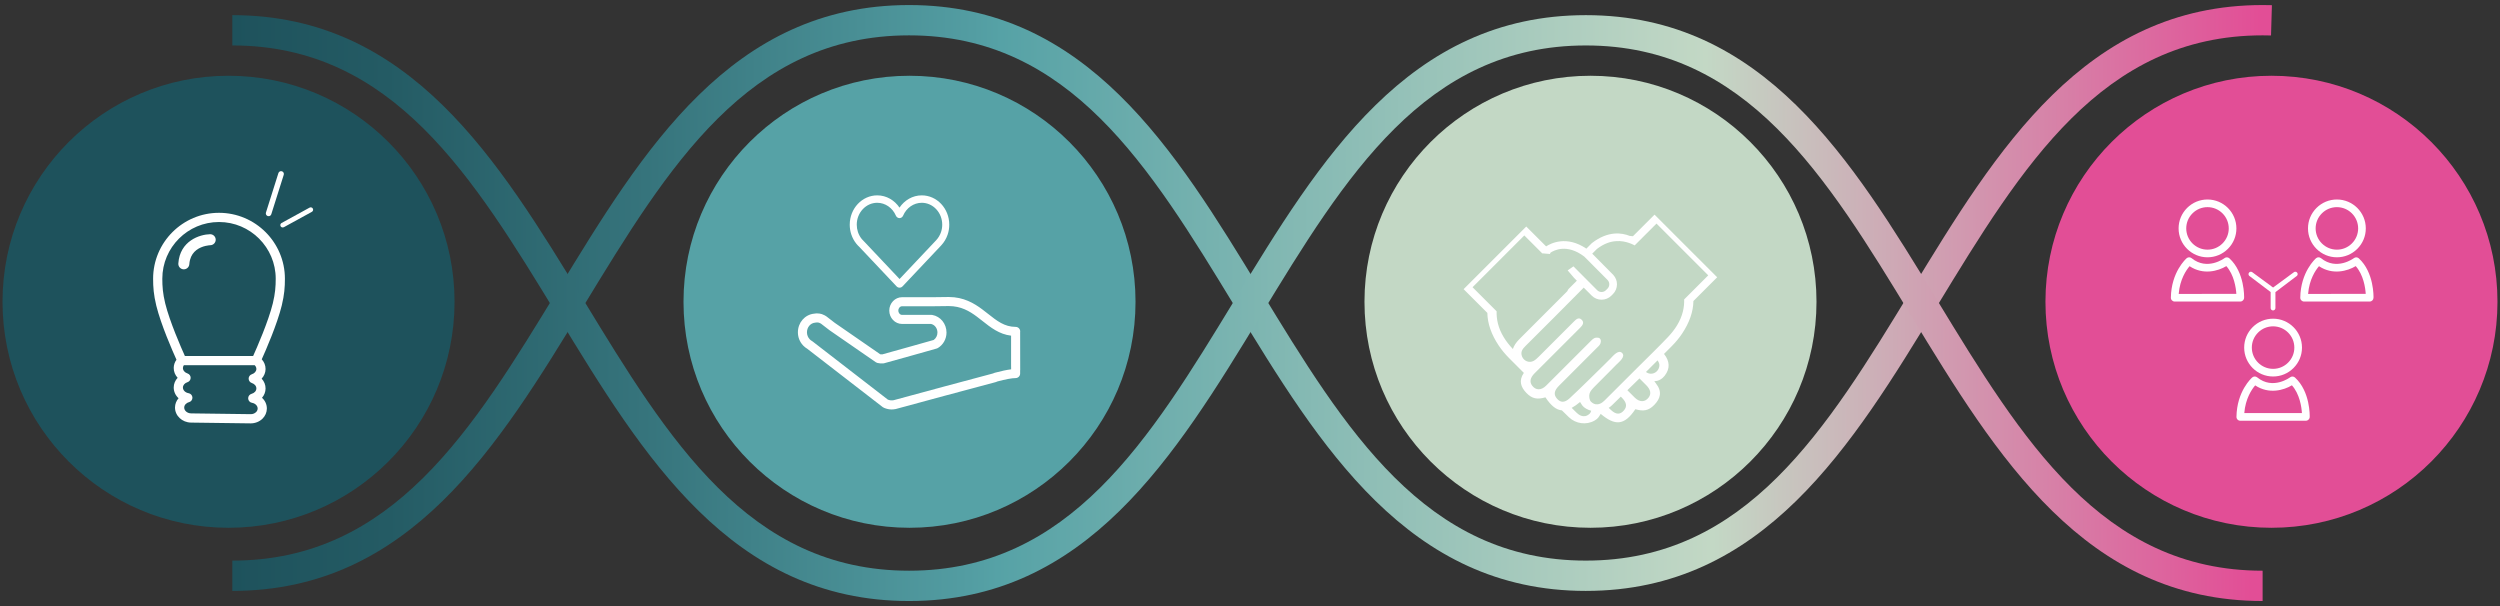 <?xml version="1.0" encoding="UTF-8"?>
<svg id="Laag_1" xmlns="http://www.w3.org/2000/svg" width="990" height="240" xmlns:xlink="http://www.w3.org/1999/xlink" version="1.1" viewBox="0 0 990 240">
  <rect x="0" y="0" width="990" height="240" fill="#333333" stroke="none"/>
  <!-- Generator: Adobe Illustrator 29.3.1, SVG Export Plug-In . SVG Version: 2.1.0 Build 151)  -->
  <defs>
    <style>
      .st0 {
        fill: url(#Naamloos_verloop_24);
      }

      .st1 {
        fill: #1e525c;
      }

      .st2 {
        fill: #fff;
      }

      .st3 {
        fill: #56a2a6;
      }

      .st4 {
        fill: url(#Naamloos_verloop_241);
      }

      .st5 {
        fill: #e24e96;
      }

      .st6 {
        fill: #c3d8c5;
      }
    </style>
    <linearGradient id="Naamloos_verloop_24" data-name="Naamloos verloop 24" x1="91.994" y1="118" x2="899.675" y2="118" gradientUnits="userSpaceOnUse">
      <stop offset="0" stop-color="#1e525c"/>
      <stop offset=".076" stop-color="#245b64"/>
      <stop offset=".203" stop-color="#36747c"/>
      <stop offset=".363" stop-color="#539da2"/>
      <stop offset=".377" stop-color="#56a2a6"/>
      <stop offset=".726" stop-color="#c3d8c5"/>
      <stop offset=".994" stop-color="#e24e96"/>
    </linearGradient>
    <linearGradient id="Naamloos_verloop_241" data-name="Naamloos verloop 24" x1="91.991" y1="122" x2="896" y2="122" xlink:href="#Naamloos_verloop_24"/>
  </defs>
  <circle class="st5" cx="899.5" cy="119.5" r="89.5"/>
  <circle class="st6" cx="629.833" cy="119.5" r="89.5"/>
  <circle class="st3" cx="360.167" cy="119.5" r="89.5"/>
  <circle class="st1" cx="90.5" cy="119.5" r="89.5"/>
  <g>
    <path class="st0" d="M627.993,234c-70.371,0-105.323-57.384-139.125-112.879-33.554-55.088-65.248-107.121-128.877-107.121s-95.321,52.033-128.874,107.121c-33.801,55.495-68.753,112.879-139.123,112.879v-12c63.628,0,95.321-52.033,128.874-107.121C254.669,59.384,289.621,2,359.991,2s105.324,57.384,139.125,112.879c33.555,55.088,65.247,107.121,128.877,107.121s95.323-52.033,128.878-107.121C790.673,59.384,825.625,2,895.997,2c1.236,0,2.463.018,3.678.053l-.35,11.995c-1.1-.032-2.209-.048-3.328-.048-63.63,0-95.323,52.033-128.878,107.121-33.802,55.495-68.754,112.879-139.126,112.879Z"/>
    <path class="st4" d="M896,238c-70.372,0-105.324-57.385-139.126-112.879-33.555-55.088-65.247-107.121-128.877-107.121s-95.323,52.033-128.878,107.122c-33.802,55.495-68.754,112.879-139.125,112.879s-105.324-57.384-139.125-112.879C187.314,70.033,155.621,18,91.991,18V6c70.372,0,105.324,57.384,139.125,112.879,33.554,55.088,65.248,107.121,128.877,107.121s95.323-52.033,128.877-107.121c33.802-55.495,68.754-112.879,139.126-112.879s105.323,57.384,139.125,112.879c33.555,55.088,65.248,107.122,128.878,107.122v12Z"/>
  </g>
  <g>
    <path class="st2" d="M86.729,84.273c-14.389,0-26.096,11.707-26.096,26.096,0,3.355.207,6.301,1.246,10.619,1.874,7.605,6.457,18.04,8.003,21.46-.693.949-1.078,2.066-1.089,3.234-.016,1.475.559,2.857,1.552,3.924-.966,1.032-1.538,2.368-1.552,3.796-.019,1.667.709,3.195,1.92,4.292-.881,1.005-1.397,2.279-1.41,3.657-.03,3.26,2.817,5.949,6.35,5.994l23.543.309h.093c1.754,0,3.445-.67,4.648-1.844,1.107-1.083,1.724-2.501,1.74-3.998.016-1.665-.712-3.194-1.92-4.289.878-1.007,1.394-2.28,1.407-3.658.014-1.473-.559-2.856-1.552-3.922.966-1.032,1.538-2.368,1.552-3.796.014-1.469-.559-2.819-1.511-3.867,1.612-3.579,6.083-13.806,7.924-21.302,1.039-4.31,1.247-7.254,1.247-10.61,0-14.389-11.707-26.096-26.096-26.096ZM101.391,163.202c-.535.525-1.318.83-2.144.807l-23.546-.308c-1.53-.019-2.766-1.058-2.752-2.314.008-.97.775-1.824,1.904-2.126.827-.221,1.391-.989,1.35-1.847-.041-.856-.674-1.568-1.519-1.71-1.312-.218-2.259-1.171-2.248-2.265.011-.918.726-1.758,1.787-2.085.758-.236,1.276-.936,1.279-1.732.006-.795-.507-1.5-1.266-1.743-1.086-.347-1.809-1.214-1.8-2.158.006-.461.175-.824.374-1.102h28.044c.417.406.674.923.668,1.493-.008.918-.723,1.755-1.781,2.083-.758.236-1.279.937-1.282,1.732-.006.794.507,1.5,1.266,1.743,1.085.348,1.808,1.215,1.797,2.16-.008.97-.772,1.822-1.899,2.124-.829.221-1.391.99-1.35,1.847.041.856.671,1.568,1.519,1.71,1.287.217,2.253,1.192,2.242,2.265-.005.667-.352,1.144-.644,1.427ZM108.041,120.118c-1.781,7.238-6.312,17.561-7.796,20.856h-27.029c-1.487-3.294-6.015-13.613-7.796-20.848-.952-3.959-1.143-6.669-1.143-9.757,0-12.381,10.071-22.453,22.452-22.453s22.455,10.072,22.455,22.453c0,3.088-.194,5.796-1.143,9.749Z"/>
    <path class="st2" d="M122.596,82.218l-11.099,6.087c-.461.252-.627.829-.376,1.289.098.18.248.315.42.398.267.128.589.131.868-.022l11.099-6.088c.461-.251.627-.828.376-1.289-.251-.46-.829-.627-1.287-.375Z"/>
    <path class="st2" d="M106.123,85.587c.559.131,1.135-.19,1.309-.747l4.932-15.622c.185-.586-.139-1.208-.726-1.392-.584-.188-1.206.139-1.391.724l-4.932,15.623c-.185.585.139,1.207.723,1.393.03.008.057.016.085.022Z"/>
    <path class="st2" d="M83.197,92.745c-4.089.086-11.98,2.62-12.577,11.59-.079,1.202.832,2.242,2.032,2.321h0c1.189.072,2.24-.835,2.321-2.031.038-.577.123-1.123.262-1.671.911-3.6,3.83-5.011,6.116-5.562,1.072-.256,1.86-.285,1.942-.288,1.2-.028,2.155-1.027,2.13-2.227-.027-1.177-1.001-2.133-2.226-2.133Z"/>
  </g>
  <path class="st2" d="M646.645,93.548c-.431-.058-.859-.1-1.291-.131-3.062-1.239-8.511-2.114-14.905,2.807l-.152.131-2.096,2.108c-7.9-5.358-14.173-2.056-15.938-.893l-7.867-7.867-24.804,24.804,9.401,9.404c.073,4.213,1.57,8.532,4.483,12.9,1.2,1.798,2.6,3.457,4.116,4.994,1.941,1.965,3.903,3.906,5.853,5.856-2.114,3.083-1.206,5.635.999,7.934,2.287,2.381,4.395,2.661,7.5,1.762.027-.006.058.003.073.027,2.226,3.335,4.28,4.948,6.494,5.124.917.893,1.829,1.798,2.752,2.688,2.737,2.643,6.91,3.232,10.212,1.343,1.428-.817,1.667-1.491,2.4-2.649,5.583,4.684,9.307,4.769,13.696-1.804.018-.024.045-.033.076-.027,3.101.899,5.209.62,7.496-1.765,2.333-2.427,3.22-5.133.614-8.46-.018-.024-.69-.899-.659-.899,1.856.061,3.329-1.121,4.14-2.172,2.16-2.791,2.026-5.726-.289-8.611,1.012-1.021,2.035-2.026,3.047-3.05,1.519-1.537,2.919-3.195,4.116-4.994,2.913-4.368,4.411-8.687,4.483-12.9l9.404-9.404-24.805-24.804-8.551,8.548ZM599.099,138.205c-2.852-3.013-4.991-6.342-5.929-10.118-.207-.841-.355-1.704-.437-2.591-.07-.723-.091-1.464-.07-2.221l-9.535-9.535,20.5-20.503,6.573,6.573.435.435-.027.067,3.174.264.207-.513c1.254-.853,6.452-3.736,13.393,1.552l9.179,9.225c.462.462.714,1.081.711,1.741,0,.659-.255,1.279-.72,1.737l-.607.604c-.96.957-2.521.954-3.478-.009l-9.392-9.435-2.284,1.595,2.539,2.977,1.103,1.106c-1.078,1.081-2.16,2.16-3.238,3.238-.27.27-.422.562-.498.86-.055.055-.106.112-.161.167-6.312,6.321-12.645,12.621-18.939,18.957-1.26,1.27-2.093,2.549-2.497,3.827ZM629.544,163.784c-.729.69-1.473,1.112-2.561,1.027-1.5-.115-2.539-1.261-3.265-1.977-.443-.438-.884-.878-1.327-1.319,1.042-.559,2.138-1.333,3.323-2.327.732,1.157.972,1.831,2.4,2.649.641.368,1.312.638,2.002.82-.115.462-.307.875-.571,1.127ZM643.076,162.514c-1.407,1.655-3.019,1.801-5.079-.109-.319-.295-.632-.598-.951-.896.453-.295.884-.632,1.282-1.015,1.179-1.136,2.339-2.29,3.514-3.432.124.124.249.249.377.374,1.935,1.941,2.193,3.511.857,5.079ZM652.887,157.384c-1.425,1.941-3.6,1.984-5.546.046-.969-.966-1.935-1.935-2.901-2.901,1.595-1.558,3.199-3.11,4.787-4.675.896.899,1.801,1.795,2.697,2.694,1.731,1.741,2.026,3.381.963,4.836ZM656.86,145.89c-.726,1.807-2.873,2.661-4.581,1.722-.167-.091-.325-.194-.483-.307,1.537-1.522,3.062-3.059,4.59-4.593.662.878,1.002,1.853.474,3.177ZM676.461,109.039l-9.535,9.535c.021.756,0,1.497-.067,2.22-.085.887-.234,1.75-.44,2.591-.942,3.791-3.092,7.135-5.969,10.158-3.894,4.097-7.974,8.019-11.974,12.016-4.195,4.198-8.374,8.411-12.603,12.575-.729.714-1.768,1.859-3.268,1.974-1.088.085-1.832-.337-2.561-1.027-.65-.616-.86-2.175-.607-3.147.27-1.054,1.206-2.008,2.02-2.843,1.911-1.956,3.861-3.879,5.793-5.82.942-.942,1.877-1.889,2.804-2.849.987-1.021,3.873-3.171,2.254-4.687-1.485-1.388-3.612,1.291-4.504,2.19-.942.948-1.883,1.892-2.84,2.825-4.441,4.334-8.824,8.733-13.371,12.952-2.059,1.911-3.672,1.765-5.079.109-1.333-1.567-1.078-3.138.86-5.076,5.03-5.042,10.069-10.072,15.103-15.112.705-.708,1.318-1.17,1.446-2.248.094-.799-.198-1.504-1.017-1.628-1.385-.207-1.987.322-2.877,1.209-5.926,5.923-11.844,11.856-17.779,17.769-1.947,1.938-4.122,1.895-5.546-.045-1.063-1.455-.768-3.095.963-4.836,6.011-6.035,12.034-12.059,18.07-18.067.984-.978,1.759-2.078.553-3.207-1.154-1.078-2.147-.122-3.028.759-4.632,4.65-9.271,9.292-13.924,13.921-.62.613-1.27,1.245-2.026,1.658-1.704.938-3.858.085-4.58-1.722-.741-1.856.212-3.031,1.388-4.204,7.703-7.676,15.403-15.351,23.036-23.091l3.156,3.168c1.072,1.078,2.485,1.619,3.9,1.619,1.403,0,2.81-.534,3.882-1.601l.607-.604c1.039-1.033,1.613-2.415,1.616-3.888.003-1.382-.514-2.676-1.431-3.691l-6.995-7.065h0l-1.376-1.379,1.868-1.877c2.892-2.202,5.474-2.977,7.6-3.08,3.894-.352,7.339,1.683,7.339,1.683l2.069-2.069,6.573-6.573,20.5,20.503Z"/>
  <g>
    <path class="st2" d="M908.264,107.882l-8.122,5.981-8.12-5.981c-.37-.367-.969-.367-1.339,0-.37.371-.37.971,0,1.34l8.492,6.423v6.347c0,.522.425.943.948.943s.947-.422.947-.943v-6.319l8.531-6.452c.371-.37.371-.969,0-1.34-.369-.367-.967-.367-1.337,0Z"/>
    <path class="st2" d="M866.077,82.357c-2.162,2.166-3.354,5.039-3.354,8.093.002,6.309,5.137,11.44,11.446,11.44h.003c3.054,0,5.927-1.193,8.089-3.356,2.165-2.166,3.356-5.04,3.355-8.092-.003-6.31-5.139-11.443-11.447-11.443-3.054,0-5.929,1.194-8.092,3.357ZM882.587,90.444c.001,2.244-.875,4.356-2.467,5.949-1.592,1.593-3.703,2.469-5.947,2.469h-.003c-4.639,0-8.415-3.774-8.418-8.412,0-2.245.876-4.359,2.468-5.952,1.592-1.593,3.705-2.47,5.949-2.471,4.64,0,8.415,3.776,8.418,8.416Z"/>
    <path class="st2" d="M861.182,119.414h0l25.972-.004c.816,0,1.486-.649,1.512-1.465.014-.408.261-10.073-5.818-15.64-.542-.498-1.363-.532-1.946-.084-.067.051-6.79,5.101-13.038.011-.57-.465-1.393-.451-1.95.032-.248.215-6.1,5.417-6.246,15.615-.007.405.151.796.435,1.084.285.289.672.451,1.078.451ZM867.078,105.412c5.464,3.627,11.327,1.907,14.551-.033,3.079,3.488,3.801,8.537,3.965,11.001l-22.825.006c.465-5.778,2.976-9.419,4.31-10.973Z"/>
    <path class="st2" d="M925.409,101.891h.003c3.053,0,5.925-1.193,8.088-3.356,2.164-2.166,3.357-5.039,3.355-8.092-.002-6.31-5.137-11.443-11.446-11.443-3.055,0-5.929,1.194-8.092,3.357-2.163,2.166-3.354,5.039-3.354,8.093.002,6.309,5.137,11.44,11.446,11.44ZM919.46,84.499c1.592-1.593,3.705-2.47,5.949-2.471,4.64,0,8.415,3.776,8.418,8.416.001,2.244-.875,4.356-2.468,5.949-1.591,1.593-3.702,2.469-5.946,2.469h-.003c-4.639,0-8.415-3.774-8.418-8.412,0-2.245.876-4.359,2.468-5.952Z"/>
    <path class="st2" d="M939.906,117.944c.013-.408.261-10.073-5.818-15.64-.542-.498-1.363-.532-1.946-.084-.068.051-6.789,5.101-13.038.011-.571-.465-1.393-.451-1.95.032-.249.217-6.101,5.417-6.245,15.615-.007.405.151.796.435,1.084.284.289.672.451,1.078.451h0l25.971-.004c.816,0,1.486-.649,1.513-1.465ZM914.009,116.385c.464-5.778,2.974-9.419,4.31-10.973,5.463,3.627,11.326,1.907,14.549-.033,3.08,3.488,3.801,8.537,3.965,11.001l-22.824.006Z"/>
    <path class="st2" d="M900.141,126.201c-3.055.001-5.929,1.193-8.092,3.358-2.164,2.164-3.354,5.039-3.354,8.093.002,6.308,5.137,11.441,11.446,11.441h.003c3.054,0,5.926-1.193,8.089-3.358,2.164-2.164,3.356-5.038,3.355-8.091-.003-6.31-5.139-11.443-11.447-11.443ZM906.091,143.594c-1.592,1.593-3.704,2.47-5.947,2.47h-.003c-4.64,0-8.415-3.773-8.416-8.413-.001-2.244.875-4.359,2.466-5.95,1.592-1.592,3.705-2.47,5.95-2.47,4.64,0,8.416,3.775,8.419,8.414,0,2.244-.876,4.356-2.468,5.949Z"/>
    <path class="st2" d="M887.154,166.615h0l25.972-.006c.818,0,1.487-.647,1.514-1.465.013-.408.26-10.072-5.819-15.64-.543-.496-1.363-.532-1.946-.085-.067.052-6.789,5.102-13.038.014-.571-.465-1.393-.451-1.95.031-.248.216-6.1,5.416-6.248,15.615-.006.405.151.796.435,1.085.286.288.674.451,1.08.451ZM893.051,152.612c5.463,3.628,11.326,1.907,14.549-.032,3.08,3.485,3.801,8.536,3.965,11.001l-22.825.005c.465-5.778,2.975-9.418,4.311-10.973Z"/>
  </g>
  <g>
    <path class="st2" d="M355.041,113.398l.002.003c.325.342.762.518,1.184.515.418.005.861-.175,1.181-.515l.004-.003,15.311-16.221c.01-.009.014-.021.023-.031,1.104-1.187,1.974-2.627,2.521-4.233.417-1.233.644-2.561.644-3.938-.003-6.408-4.88-11.612-10.889-11.614-3.637,0-6.84,1.925-8.817,4.851-1.979-2.926-5.182-4.851-8.819-4.851-6.007.003-10.888,5.206-10.889,11.614,0,1.346.217,2.647.616,3.852.456,1.378,1.148,2.632,2.021,3.715h.002c.351.436.736.84,1.144,1.216l-.002.002,14.764,15.638ZM339.737,91.854c-.306-.921-.461-1.891-.461-2.879,0-2.318.849-4.498,2.387-6.138,1.532-1.634,3.563-2.535,5.721-2.536,3.165,0,6.065,1.998,7.386,5.092.254.594.815.977,1.433.977.615,0,1.177-.384,1.43-.977,1.322-3.094,4.221-5.092,7.387-5.092,2.157.001,4.191.902,5.721,2.536,1.538,1.642,2.386,3.822,2.386,6.138,0,1.014-.162,2.003-.481,2.943-.402,1.185-1.058,2.285-1.911,3.2l-14.51,15.37-13.99-14.82-.08-.076c-.323-.293-.629-.618-.91-.965-.666-.827-1.174-1.761-1.508-2.774Z"/>
    <path class="st2" d="M403.655,130.182c-.337-.464-.874-.736-1.448-.736-4.422,0-7.439-2.388-10.932-5.155-.761-.601-1.528-1.21-2.32-1.798-3.242-2.412-7.352-4.878-13.245-4.878-2.532,0-4.48.024-6.073.076h-12.409c-2.799,0-5.077,2.376-5.077,5.297s2.278,5.297,5.077,5.297h11.477c1.47.327,2.524,1.735,2.524,3.405,0,1.197-.571,2.304-1.505,2.94l-4.237,1.198c-1.428.365-2.88.774-4.396,1.24l-.295.083c-7.882,2.224-10.588,2.969-11.399,3.181-.313.01-.585,0-.813-.033l-18.01-12.45-3.286-2.534c-.059-.047-.123-.088-.188-.126-.176-.116-.36-.222-.553-.328-.366-.197-.71-.347-1.082-.47-.277-.086-.577-.156-.908-.212-.87-.135-1.511-.103-2.22.035-3.637.394-6.368,3.546-6.368,7.378,0,1.94.72,3.774,2.03,5.172.028.034.058.066.089.097.484.498,1.013.914,1.576,1.239l29.923,23.131c.163.126.342.22.532.283l.298.122c.923.342,1.8.508,2.676.508.522,0,1.06-.057,1.599-.169.038-.009.074-.016.111-.026l.136-.038c10.727-2.912,30.094-8.159,39.285-10.575.066-.018.129-.039.192-.064l.591-.23c3.192-.854,5.737-1.324,7.176-1.324.99,0,1.792-.802,1.792-1.793v-1.17c.019-.105.027-.212.025-.322l-.025-14.897c.081-.472-.033-.962-.319-1.355ZM400.4,146.253c-1.676.202-3.826.654-6.42,1.351-.064.018-.13.038-.193.063l-.578.227c-9.241,2.431-28.518,7.651-39.218,10.557l-.085.023c-.758.15-1.46.09-2.187-.178l-.144-.058-29.818-23.052c-.074-.058-.153-.111-.236-.155-.293-.16-.576-.38-.842-.651-.014-.015-.029-.03-.042-.045-.698-.734-1.082-1.708-1.082-2.743,0-2.006,1.384-3.646,3.217-3.817.071-.006.143-.018.212-.033.345-.073.715-.067,1.003-.023.14.023.277.053.38.085.141.047.298.117.47.21.109.059.219.117.319.191.013.008.027.018.039.025l3.227,2.488c.025.018.051.037.075.056l18.347,12.683c.172.119.363.206.566.259.679.178,1.45.239,2.352.191.114-.006.226-.024.336-.051.841-.21,4.767-1.306,11.672-3.253l.335-.096c1.5-.46,2.897-.854,4.314-1.216l4.534-1.282c.147-.043.288-.103.421-.181,2.124-1.252,3.444-3.606,3.444-6.139,0-3.465-2.368-6.396-5.629-6.965-.102-.019-.206-.027-.309-.027h-11.65c-.822,0-1.49-.768-1.49-1.71s.668-1.71,1.49-1.71l12.464-.002c1.59-.049,3.559-.073,6.017-.073,4.833,0,8.194,2.003,11.104,4.168.762.568,1.502,1.154,2.236,1.734,3.274,2.591,6.647,5.263,11.339,5.821v11.541l.021,1.715c-.004.024-.006.048-.01.073Z"/>
  </g>
</svg>